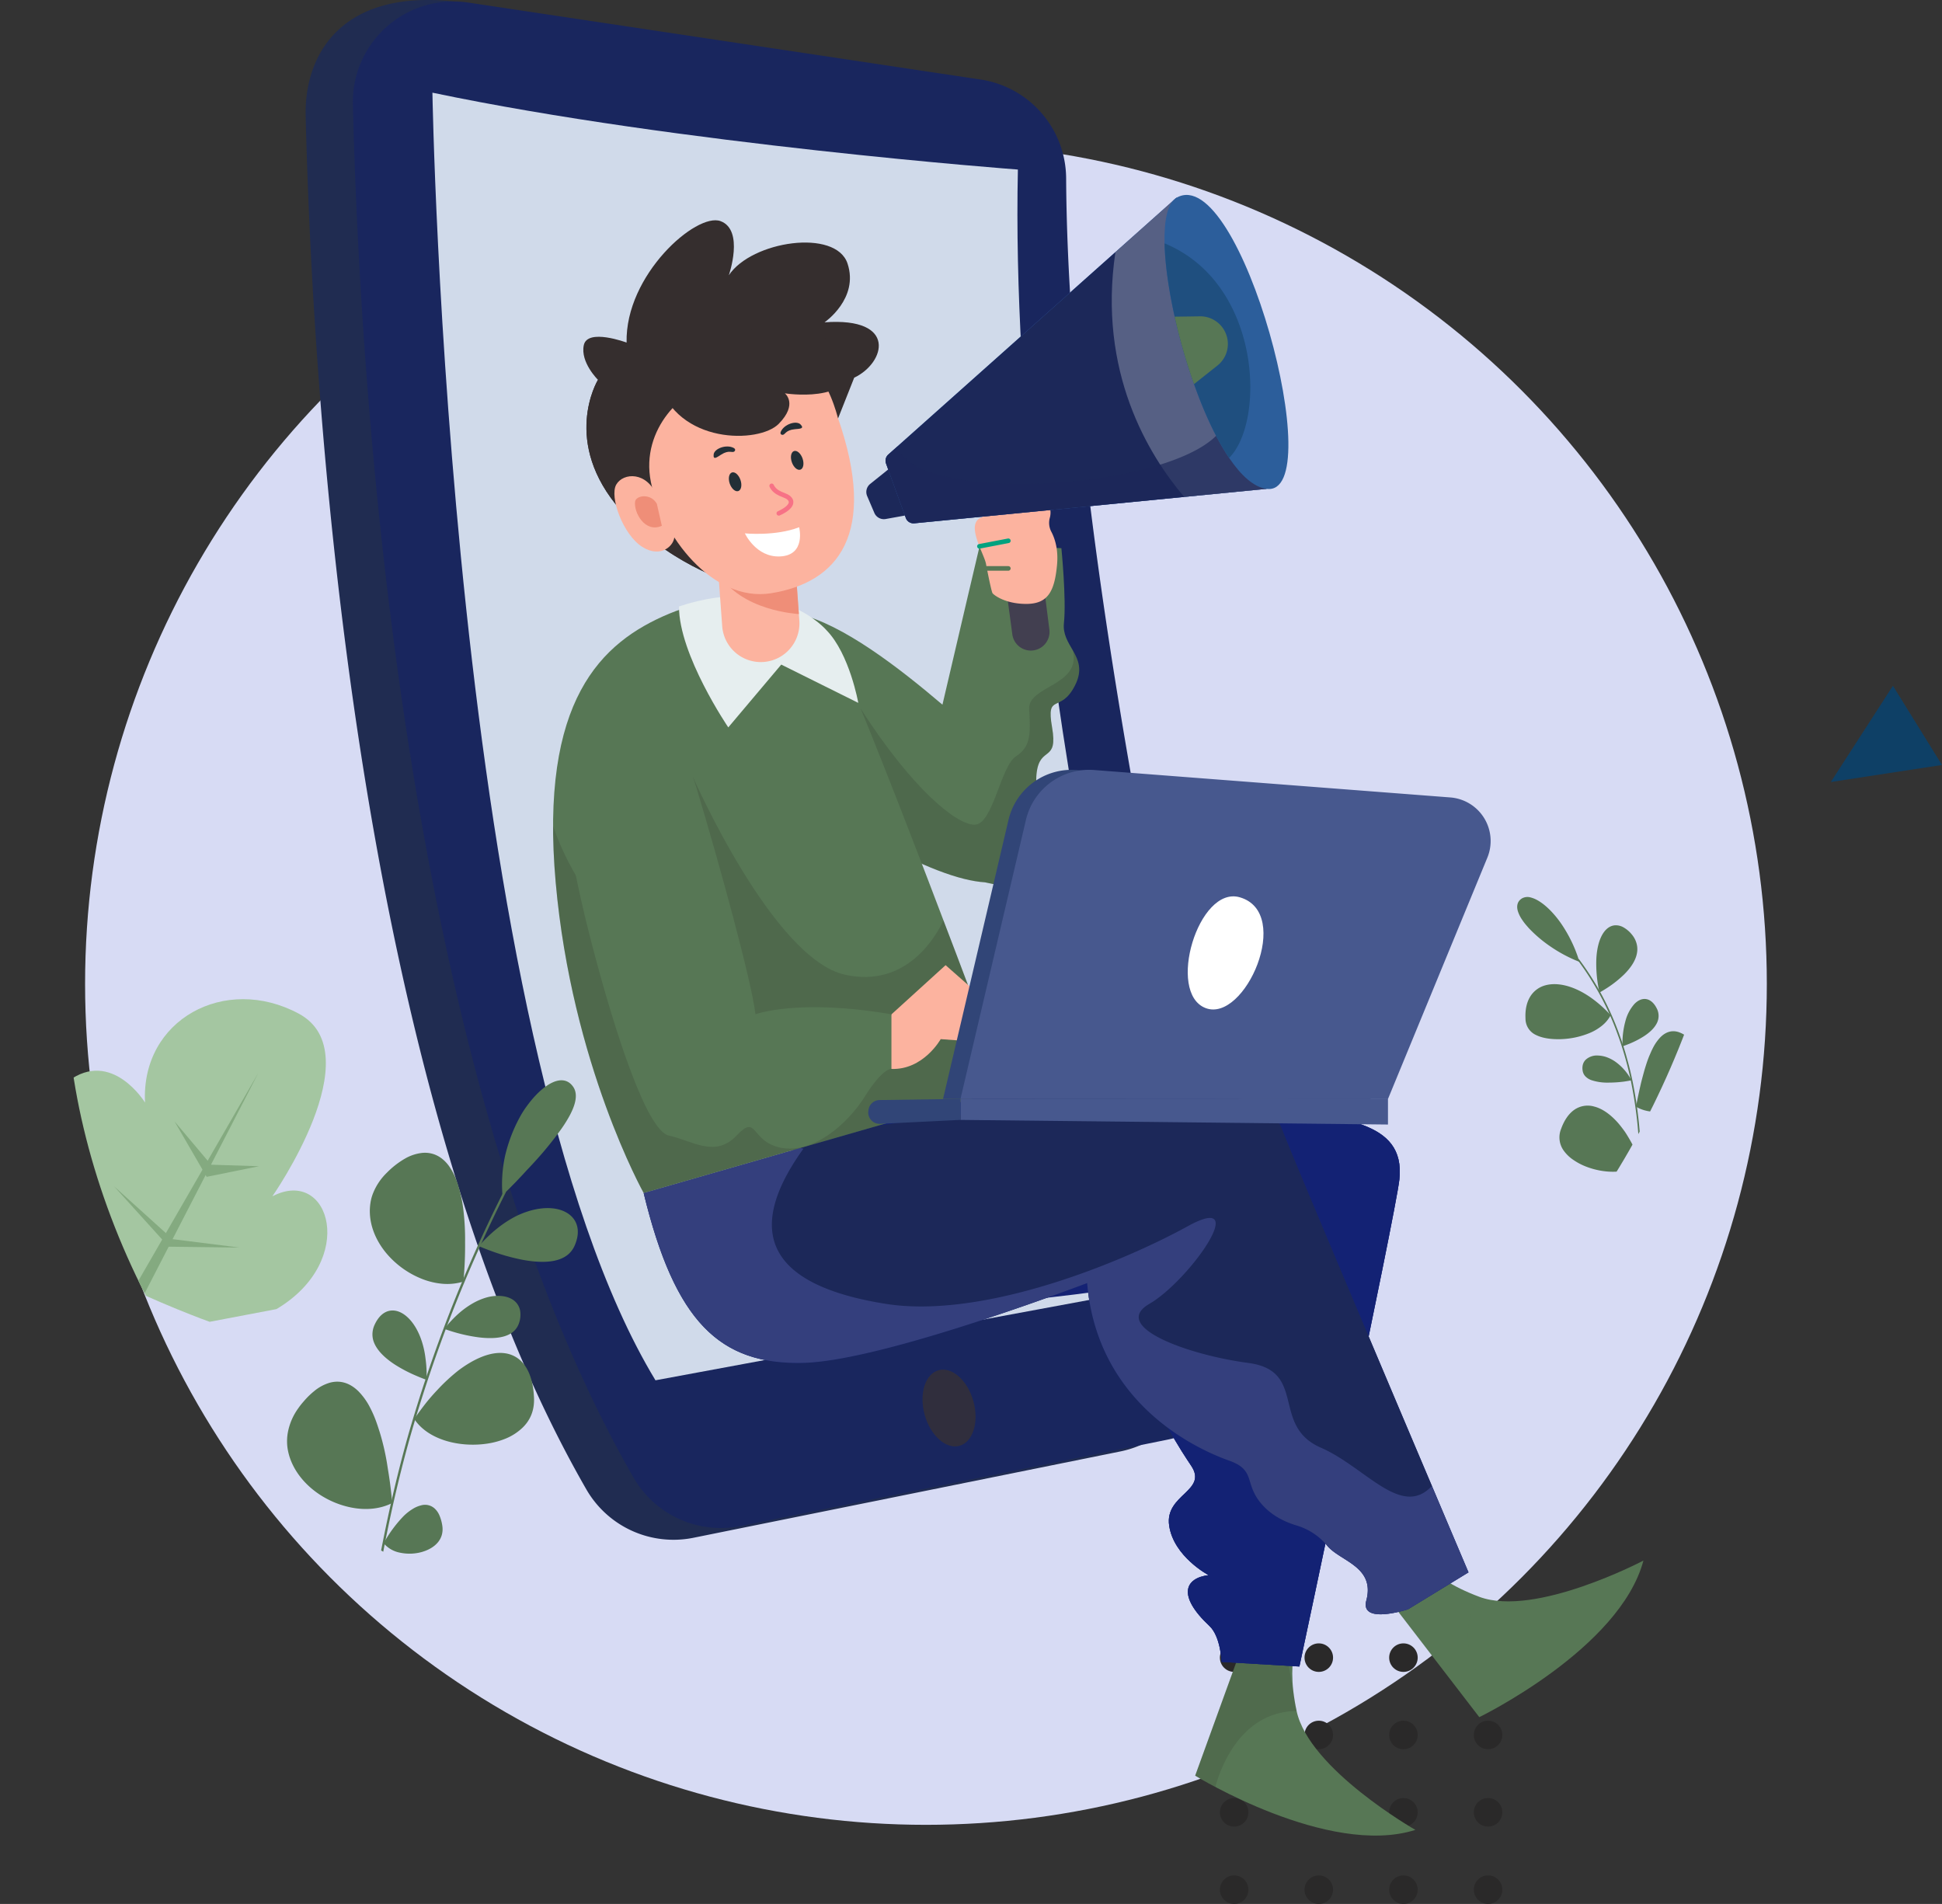 <svg xmlns="http://www.w3.org/2000/svg" xmlns:xlink="http://www.w3.org/1999/xlink" viewBox="0 0 1267.67 1242.78"><rect x="0" y="0" width="1267.67" height="1242.78" fill="#333333" stroke="none"/><defs><style>.cls-1,.cls-31,.cls-33,.cls-34{fill:none;}.cls-2{isolation:isolate;}.cls-3{fill:#d7dbf4;}.cls-4{fill:#2a2929;}.cls-5{fill:#0e4066;}.cls-6{fill:#202c51;}.cls-7{fill:#19265e;}.cls-8{fill:#d0daea;}.cls-9{fill:#302e3d;}.cls-10{clip-path:url(#clip-path);}.cls-11,.cls-15{fill:#577755;}.cls-12{fill:#386cb9;}.cls-13{fill:#a4c6a1;}.cls-14{fill:#84aa80;}.cls-15,.cls-16{opacity:0.13;}.cls-15,.cls-16,.cls-17,.cls-19,.cls-21,.cls-39{mix-blend-mode:multiply;}.cls-16,.cls-17,.cls-22{fill:#211b1c;}.cls-17,.cls-21{opacity:0.15;}.cls-18,.cls-19{fill:#142274;}.cls-19{opacity:0.44;}.cls-20,.cls-36{fill:#1c2859;}.cls-23{fill:#fcb39f;}.cls-24{fill:#47588e;}.cls-25{fill:#314577;}.cls-26{fill:#fff;}.cls-27{fill:#e6eeef;}.cls-28{fill:#352e2e;}.cls-29{fill:#ef8e78;}.cls-30{fill:#232f36;}.cls-31{stroke:#f77286;}.cls-31,.cls-33,.cls-34{stroke-linecap:round;stroke-miterlimit:10;stroke-width:3px;}.cls-32{fill:#423f50;}.cls-33{stroke:#00a27f;}.cls-34{stroke:#577755;}.cls-35{fill:#edf0f4;opacity:0.28;}.cls-36{opacity:0.69;}.cls-37{fill:#2c5e9b;}.cls-38{fill:#1f4f7f;}.cls-39{fill:#6e7bd6;opacity:0.29;}</style><clipPath id="clip-path" transform="translate(43.59)"><path class="cls-1" d="M5.61,594.18c71-315.26,270.94-295.79,459.5-423.06S961.6-7,1058.27,236.82,1073.52,847.45,783,955.87,300.77,1103.6,148,971.58C38.39,876.87-18.89,702.88,5.61,594.18Z"/></clipPath></defs><g class="cls-2"><g id="Layer_2" data-name="Layer 2"><g id="Layer_1-2" data-name="Layer 1"><circle class="cls-3" cx="604.43" cy="642.26" r="548.89"/><circle class="cls-4" cx="805.61" cy="1082.01" r="9.31"/><circle class="cls-4" cx="860.86" cy="1082.01" r="9.31"/><circle class="cls-4" cx="916.11" cy="1082.01" r="9.31"/><circle class="cls-4" cx="971.36" cy="1082.01" r="9.31"/><circle class="cls-4" cx="805.61" cy="1132.49" r="9.31"/><circle class="cls-4" cx="860.86" cy="1132.49" r="9.31"/><circle class="cls-4" cx="916.11" cy="1132.49" r="9.31"/><circle class="cls-4" cx="971.36" cy="1132.49" r="9.31"/><circle class="cls-4" cx="805.61" cy="1182.98" r="9.31"/><circle class="cls-4" cx="860.86" cy="1182.98" r="9.31"/><circle class="cls-4" cx="916.11" cy="1182.98" r="9.31"/><circle class="cls-4" cx="971.36" cy="1182.98" r="9.31"/><circle class="cls-4" cx="805.61" cy="1233.47" r="9.31"/><circle class="cls-4" cx="860.86" cy="1233.47" r="9.31"/><circle class="cls-4" cx="916.11" cy="1233.47" r="9.31"/><circle class="cls-4" cx="971.36" cy="1233.47" r="9.31"/><polygon class="cls-5" points="1235.64 447.64 1267.67 499.33 1195.09 510.45 1235.64 447.64"/><path class="cls-6" d="M155.94,75.91c4.43,180.47,31,631.68,183.22,896.28a65.64,65.64,0,0,0,69.92,31.58l278.7-56.36a65.62,65.62,0,0,0,50.76-79.85c-35.55-145.8-115.71-500.91-117-743.33a65.65,65.65,0,0,0-55.87-64.62L252.52.94C179.72-6.84,154.94,35.13,155.94,75.91Z" transform="translate(43.59)"/><path class="cls-7" d="M186.76,68.21c4.42,180.47,31,631.68,183.22,896.28a65.65,65.65,0,0,0,69.91,31.59L718.6,939.71a65.61,65.61,0,0,0,50.75-79.85c-35.55-145.8-115.7-500.91-117-743.33a65.63,65.63,0,0,0-55.87-64.62L262.12,1.68A65.63,65.63,0,0,0,186.76,68.21Z" transform="translate(43.59)"/><path class="cls-8" d="M238.68,60.49s10.2,617.2,145.6,840.49l338.57-62.72s-108.76-416.48-102-727.59C620.82,110.67,399.42,94.19,238.68,60.49Z" transform="translate(43.59)"/><ellipse class="cls-9" cx="575.92" cy="919.06" rx="16.51" ry="25.59" transform="translate(-180.57 186.79) rotate(-15.46)"/><g class="cls-10"><path class="cls-11" d="M1021.57,842.61c1.91-16.4,4-35.86,4.81-55.82.21-4.24.3-8.55.39-12.73l0-1.29,0-7c0-1.51,0-3,0-4.52,0-.83,0-1.67,0-2.5-.26-10.28-.85-19.44-1.8-28-1.05-9.33-2.57-18.66-4.51-27.73-.95-4.38-2.08-8.84-3.46-13.62s-2.8-9.17-4.34-13.38a186.16,186.16,0,0,0-26.48-49.45l.81-.61a187.41,187.41,0,0,1,26.63,49.71c1.54,4.23,3,8.63,4.35,13.44s2.53,9.29,3.48,13.7c2,9.1,3.47,18.47,4.53,27.83.95,8.58,1.54,17.77,1.8,28.09,0,.84,0,1.67,0,2.49,0,1.49.07,3,.06,4.55l0,8.32c-.08,4.19-.17,8.51-.38,12.76-.84,20-2.91,39.47-4.82,55.89Z" transform="translate(43.59)"/><path class="cls-11" d="M1007.8,662.67a79.82,79.82,0,0,0-12.39-11.1,62.73,62.73,0,0,0-5.95-3.78,51.36,51.36,0,0,0-5.66-2.7c-7.32-2.92-13.54-3.25-18.37-2A16.62,16.62,0,0,0,955,651c-2.15,3.76-3.07,8.44-2.8,13.86a11.73,11.73,0,0,0,7,10.79c4.15,2.06,9.93,2.85,16.16,2.65a53.77,53.77,0,0,0,18.85-4.07,33,33,0,0,0,8-4.79A21.87,21.87,0,0,0,1007.8,662.67Z" transform="translate(43.59)"/><path class="cls-11" d="M1027.22,759.18c-.53-1.44-1-2.84-1.6-4.2s-1.13-2.66-1.71-3.92-1.16-2.49-1.74-3.67-1.24-2.31-1.86-3.4-1.25-2.14-1.87-3.14-1.25-2-1.92-2.89q-2-2.76-3.93-5c-5.32-6-10.63-9.43-15.55-10.67a15.31,15.31,0,0,0-12.92,2.08c-3.6,2.5-6.58,6.7-8.63,12.39a14.75,14.75,0,0,0,1.91,14.64,24.33,24.33,0,0,0,5.86,5.59,39.89,39.89,0,0,0,8,4.31C1003,766,1018.24,766.75,1027.22,759.18Z" transform="translate(43.59)"/><path class="cls-11" d="M1024.37,722.38c1-5.64,2.17-10.83,3.27-15.55.57-2.36,1.2-4.61,1.78-6.75s1.21-4.16,1.84-6.07,1.28-3.68,2-5.34,1.38-3.2,2.12-4.61a29.57,29.57,0,0,1,4.78-6.89c3.43-3.52,7.4-4.83,11.7-3.57a17.57,17.57,0,0,1,6.59,3.85,36.16,36.16,0,0,1,6.58,7.9,27.43,27.43,0,0,1,2.56,5,23.2,23.2,0,0,1,.85,14.34,26.63,26.63,0,0,1-7,11.54,30.52,30.52,0,0,1-3.55,3C1047.85,726.42,1033.68,728,1024.37,722.38Z" transform="translate(43.59)"/><path class="cls-11" d="M1015.52,683a55.26,55.26,0,0,1,1.94-16.62,27,27,0,0,1,5.68-10.87c2.31-2.49,5-3.73,7.63-3.39s5.2,2.29,7.09,6.07a10.51,10.51,0,0,1-.34,10.43c-1.75,3.08-4.83,5.71-8.09,7.83a59.38,59.38,0,0,1-9.41,4.85C1017.36,682.37,1015.52,683,1015.52,683Z" transform="translate(43.59)"/><path class="cls-11" d="M1021.37,705.17a34.37,34.37,0,0,0-10.68-12.27A25.07,25.07,0,0,0,1005,690a19,19,0,0,0-5.33-1,10.88,10.88,0,0,0-7.95,2.53,7,7,0,0,0-2,3.13,9.16,9.16,0,0,0-.21,4.22,6.74,6.74,0,0,0,1.92,3.84,10.22,10.22,0,0,0,3.82,2.35,32.5,32.5,0,0,0,10.81,1.6,79.85,79.85,0,0,0,10.55-.68C1019.48,705.56,1021.37,705.17,1021.37,705.17Z" transform="translate(43.59)"/><path class="cls-12" d="M1027.22,776.62c.49-1.34,1-2.62,1.5-3.84s1-2.36,1.51-3.44a49.78,49.78,0,0,1,3.14-5.69c2.09-3.27,4.29-5.49,6.43-6.62,4.28-2.28,8.36-.18,11,6.34a10,10,0,0,1-.35,8.65,13.62,13.62,0,0,1-6.42,5.66C1038.53,780.23,1031.4,780.14,1027.22,776.62Z" transform="translate(43.59)"/><path class="cls-12" d="M1026.4,796.36a34.59,34.59,0,0,0-2.12-6.29,26.93,26.93,0,0,0-2.94-4.9,20.54,20.54,0,0,0-3.35-3.51,14.62,14.62,0,0,0-3.54-2.12,7.75,7.75,0,0,0-6.26-.18,5.36,5.36,0,0,0-2.14,1.91,7.63,7.63,0,0,0-1.17,3.24c-.73,5.2,4.6,8.13,10.17,9.81A58,58,0,0,0,1026.4,796.36Z" transform="translate(43.59)"/><path class="cls-11" d="M1000.5,647.87a84.81,84.81,0,0,1-2.07-21.64c.28-6.3,1.53-11.68,3.6-15.59s5-6.34,8.45-6.64a10,10,0,0,1,5.49,1.22,19,19,0,0,1,5.69,4.83,15.27,15.27,0,0,1,3.32,7,14.17,14.17,0,0,1,.19,3.49,16.85,16.85,0,0,1-.64,3.43c-1.31,4.49-4.5,8.67-8.07,12.2a72.75,72.75,0,0,1-10.68,8.5C1002.68,646.68,1000.5,647.87,1000.5,647.87Z" transform="translate(43.59)"/><path class="cls-11" d="M987.46,627.87a93,93,0,0,1-18.89-10,85.61,85.61,0,0,1-13.85-11.66c-.93-1-1.76-2-2.56-2.92a34.69,34.69,0,0,1-2.12-2.88,21.36,21.36,0,0,1-2.76-5.45c-1.07-3.45-.5-6.59,2.6-8.52a7.36,7.36,0,0,1,5.63-.65,18.21,18.21,0,0,1,3.36,1.23,27.19,27.19,0,0,1,3.55,2.12c4.81,3.34,9.72,8.74,13.6,14.52a91.23,91.23,0,0,1,8.71,16.49c.91,2.32,1.62,4.23,2,5.6Z" transform="translate(43.59)"/><path class="cls-13" d="M136.87,854.51c53.36-31.68,34.9-93.26-2.67-73.62,0,0,65.3-93.34,17.28-119.21s-103.15,3.78-100.4,58c0,0-21.71-35.33-50.23-13.89s-10.91,47.39-10.91,47.39-34-22-33.53,19.36S93.25,862.8,93.25,862.8Z" transform="translate(43.59)"/><polygon class="cls-14" points="86.86 842.04 168.55 700.48 90.71 851.38 86.86 842.04"/><polygon class="cls-14" points="113.95 732.01 137.76 760.26 169.1 761.24 134.91 768.17 113.95 732.01"/><polygon class="cls-14" points="74.39 774.3 112.65 808.84 156.37 814.34 110.11 813.77 74.39 774.3"/><path class="cls-11" d="M192.52,1108.47l-1.5-.16c3.42-31.07,7.41-59.08,12.21-85.65,5.32-29.44,11.78-57.81,19.2-84.31a913.52,913.52,0,0,1,62.89-160.87l1.34.68a912.25,912.25,0,0,0-62.77,160.6c-7.41,26.46-13.86,54.77-19.17,84.16C199.92,1049.46,195.94,1077.44,192.52,1108.47Z" transform="translate(43.59)"/><path class="cls-11" d="M258.89,836.56A245.51,245.51,0,0,0,260,810.73a159.92,159.92,0,0,0-1.15-21.22,90,90,0,0,0-3.63-16.63,41.72,41.72,0,0,0-5.74-11.78c-4.56-6.23-10.52-9.17-17.47-8.55a28.75,28.75,0,0,0-11.1,3.64,55.37,55.37,0,0,0-12,9.32,38.48,38.48,0,0,0-8.83,13,31.8,31.8,0,0,0-1.17,3.4,33,33,0,0,0-.71,3.48,34.79,34.79,0,0,0-.33,7c.48,9.26,4.54,18.22,10.74,25.66a58.62,58.62,0,0,0,23.55,16.86,47.12,47.12,0,0,0,13.52,3.1A36.53,36.53,0,0,0,258.89,836.56Z" transform="translate(43.59)"/><path class="cls-11" d="M212.42,981.1q-.6-7-1.47-13.42-.44-3.21-.93-6.27c-.33-2-.64-4-.94-5.95a158.17,158.17,0,0,0-4.84-20.77c-1-3.07-1.89-5.9-2.93-8.53a72,72,0,0,0-3.29-7.28,42.72,42.72,0,0,0-7.67-10.76c-5.55-5.45-11.91-7.39-18.64-5.57a28.58,28.58,0,0,0-10.3,5.57,49.35,49.35,0,0,0-5.25,4.93c-.88.94-1.75,2-2.63,3l-1.31,1.64c-.42.57-.84,1.15-1.25,1.75a39.12,39.12,0,0,0-6.44,14.48,32,32,0,0,0,.1,14.11c2.1,9.09,7.68,17.25,15.08,23.52a57.4,57.4,0,0,0,5.87,4.34,61.34,61.34,0,0,0,6.44,3.58,57.92,57.92,0,0,0,13.76,4.57C195.14,985.87,204.48,985.09,212.42,981.1Z" transform="translate(43.59)"/><path class="cls-11" d="M226.8,926.23q3.75-5.41,7.42-10.11c2.46-3.13,5-6,7.48-8.62a120.19,120.19,0,0,1,14.23-13.17c9.35-6.94,17.72-10.49,24.78-11.12,14.12-1.22,23.11,9.14,24.2,27.89.76,9.46-2.51,16.53-8.29,21.63a35.52,35.52,0,0,1-10,6.25,51.79,51.79,0,0,1-12.43,3.37C256.54,944.92,235.92,940,226.8,926.23Z" transform="translate(43.59)"/><path class="cls-11" d="M246.57,867.46c.72-1,1.45-1.93,2.18-2.84s1.53-1.76,2.31-2.6q2.33-2.49,4.68-4.57a55.46,55.46,0,0,1,9.39-6.77,40.49,40.49,0,0,1,9-3.8,27.83,27.83,0,0,1,8.17-1c5,.13,9.06,1.85,11.43,4.81A10.87,10.87,0,0,1,296,856a16.26,16.26,0,0,1-.59,7c-1.5,5.18-5.28,8-10.14,9.36s-10.81,1.27-16.52.56a104.16,104.16,0,0,1-15.36-3.24C249.25,868.48,246.57,867.46,246.57,867.46Z" transform="translate(43.59)"/><path class="cls-11" d="M234.84,900.67A76.81,76.81,0,0,0,234.2,887a58.3,58.3,0,0,0-2.44-11.42c-2.22-6.87-5.52-12.21-9.22-15.66-7.39-6.93-16.41-6.22-21.48,4.57a14.86,14.86,0,0,0-1.48,7.76,14.14,14.14,0,0,0,.8,3.62,18.58,18.58,0,0,0,1.69,3.44c2.74,4.45,7.3,8.3,12.16,11.45a94.17,94.17,0,0,0,14,7.31C232.12,899.77,234.84,900.67,234.84,900.67Z" transform="translate(43.59)"/><path class="cls-11" d="M206.84,1007.35a82.82,82.82,0,0,1,12.83-17.53,32.56,32.56,0,0,1,6.08-4.83,18.93,18.93,0,0,1,5.57-2.39,9.35,9.35,0,0,1,8.84,2.09,12.93,12.93,0,0,1,3,4.25,27,27,0,0,1,1.86,6.27c1.8,9.69-5.12,15.71-13.83,18a29.92,29.92,0,0,1-13.47.33A18.64,18.64,0,0,1,206.84,1007.35Z" transform="translate(43.59)"/><path class="cls-12" d="M201.42,1037.28a65.13,65.13,0,0,0-2-10,44.69,44.69,0,0,0-3.25-8.14,27.57,27.57,0,0,0-8.82-10.37c-6.35-4.15-12.92-2.5-15.27,6s4.95,14.15,12.9,17.65A78,78,0,0,0,201.42,1037.28Z" transform="translate(43.59)"/><path class="cls-11" d="M269,813.38c8.33-9.51,17-16,25.22-20,8.38-3.89,16.18-5.27,22.6-4.67s11.45,3.17,14.27,7.18,3.43,9.45.94,15.9c-2.31,6.5-7.35,9.78-13.68,11.12s-13.92.73-21.23-.66a135,135,0,0,1-19.55-5.47C272.34,814.9,269,813.38,269,813.38Z" transform="translate(43.59)"/><path class="cls-11" d="M284.41,780.2a87.31,87.31,0,0,1,.28-17.12,82.8,82.8,0,0,1,1.35-8.29c.61-2.69,1.34-5.33,2.15-7.9a101.27,101.27,0,0,1,5.88-14.51c1.13-2.24,2.29-4.4,3.54-6.41s2.6-3.88,3.94-5.64c5.37-7,11.15-12,16.33-14.1s9.76-1.22,12.79,3.34,1.58,11.12-2.3,18.43A88.72,88.72,0,0,1,321,739.38c-2.81,3.92-6,7.89-9.22,11.73s-6.63,7.56-9.85,11c-1.64,1.69-3.12,3.37-4.59,4.93s-2.84,3-4.13,4.37C288,776.76,284.41,780.2,284.41,780.2Z" transform="translate(43.59)"/></g><path class="cls-11" d="M864.39,1045.84l57.65,75s91.78-44.51,107.14-102.18c0,0-70.63,37.21-107.12,23.66S878.81,1010,878.81,1010Z" transform="translate(43.59)"/><path class="cls-15" d="M864.39,1045.85l9.49-23.56,38.28,15.92q4.55,2.11,9.89,4.12c-17.76,28.42.61,57.38,13.24,71.42-8.09,4.6-13.25,7.1-13.25,7.1" transform="translate(43.59)"/><path class="cls-11" d="M768.82,1070.12l-32.25,88.93s86.87,53.45,143.75,35.4c0,0-69.34-39.55-77.53-77.6s4-53.83,4-53.83Z" transform="translate(43.59)"/><path class="cls-16" d="M768.82,1070.11l25-4.66,7.15,40.84c.44,3.31,1,6.82,1.84,10.55-33.51.31-48.06,31.36-53.1,49.56-8.22-4.35-13.11-7.35-13.11-7.35" transform="translate(43.59)"/><path class="cls-11" d="M658.16,447.34c-9.44,18.73-19,4.33-15,27.37s-7.68,12.09-10,29.29,8.09,48.5-4.48,68.34c-4.35,6.87-16,6.73-29.34,3.59-16.12-1-41-9.92-76.74-30.28-17.52-10-28.6-26.6-35.5-45.12-16.57-44.43-9.15-99.71-9.15-99.71,28.69,6.83,64.77,34.58,93.66,59.16,11.16-48,24.76-105.62,24.76-105.62l52.88,3.48s3.32,33.21,1.66,48.87c-.78,7.28,2.79,12.53,5.87,17.93h0C660.3,430.88,663.22,437.32,658.16,447.34Z" transform="translate(43.59)"/><path class="cls-17" d="M658.16,447.34c-9.44,18.73-19,4.33-15,27.37s-7.68,12.09-10,29.29,8.09,48.5-4.48,68.34c-4.35,6.87-16,6.73-29.34,3.59-16.12-1-41-9.92-76.74-30.28-17.52-10-28.6-26.6-35.5-45.12l31.26-37.78c33.27,51.87,62.52,75.93,74.41,75.56S609.6,500,619.65,493.63s9.36-15.71,8.55-30.88,34.06-15,28.54-38.1C660.3,430.88,663.22,437.32,658.16,447.34Z" transform="translate(43.59)"/><path class="cls-18" d="M471.09,721.74c5,86.55,28.81,119.28,82.63,127.74s200.83-19.69,200.83-19.69,91.14-14,109-65.92S629,706,629,706Z" transform="translate(43.59)"/><path class="cls-18" d="M787.56,720.85c42.4,10.48,86.5,9.38,82.33,48.95-2.38,22.59-65.27,318-65.27,318l-50.79-3s-.59-16.58-7.91-23.42c-21.38-20-15.89-31.35-.6-33.22,0,0-22.8-12-25.73-32.39s25.45-22.49,14.39-39-73.85-109-17.24-182.89S787.56,720.85,787.56,720.85Z" transform="translate(43.59)"/><path class="cls-18" d="M787.56,720.85c42.4,10.48,86.5,9.38,82.33,48.95-2.38,22.59-65.27,318-65.27,318l-50.79-3s-.59-16.58-7.91-23.42c-21.38-20-15.89-31.35-.6-33.22,0,0-22.8-12-25.73-32.39s25.45-22.49,14.39-39-73.85-109-17.24-182.89S787.56,720.85,787.56,720.85Z" transform="translate(43.59)"/><path class="cls-19" d="M787.56,720.85c42.4,10.48,86.5,9.38,82.33,48.95-2.38,22.59-65.27,318-65.27,318l-50.79-3s-.59-16.58-7.91-23.42c-21.38-20-15.89-31.35-.6-33.22,0,0-22.8-12-25.73-32.39s25.45-22.49,14.39-39-73.85-109-17.24-182.89S787.56,720.85,787.56,720.85Z" transform="translate(43.59)"/><path class="cls-18" d="M376.58,778.75C397,863,426.32,890.92,480.78,889.59s194-55.4,194-55.4,87.14-30.14,95.42-84.41-241.19-14.86-241.19-14.86Z" transform="translate(43.59)"/><path class="cls-18" d="M697.42,721.09c42.54-3.68,87.74-5.64,95.72,15.63S915,1026.36,915,1026.36l-39.42,24.09s-31.57,10.35-27.27-5.75c5.89-22.1-17-25.58-25.35-35.55a41.33,41.33,0,0,0-19.77-13.28c-7-2.08-15-5.7-21.27-12-14.52-14.62-4.47-23.83-23.21-30.48s-94.5-38.55-93.17-131.6S697.42,721.09,697.42,721.09Z" transform="translate(43.59)"/><path class="cls-20" d="M915,1026.35l-39.42,24.1s-31.56,10.35-27.28-5.75c5.9-22.1-16.95-25.58-25.34-35.54a41.24,41.24,0,0,0-19.77-13.29c-7.06-2.08-15-5.7-21.27-12-14.52-14.62-4.47-23.83-23.21-30.48-17.64-6.25-85.83-34.89-92.64-115.88-31.42,11.8-139,51-185.28,52.08C426.32,890.92,397,863,376.58,778.75l102.35-29.42,50.13-14.41s97-15.32,168-13.7a3.77,3.77,0,0,1,.38-.12c42.54-3.69,87.74-5.66,95.71,15.62,5.64,15,64.1,153.32,98,233.25C905.16,1003.21,915,1026.35,915,1026.35Z" transform="translate(43.59)"/><path class="cls-11" d="M499.67,421.72c12.72,16.55,114,288.88,114,288.88L376.58,778.75S329.7,695,319.14,576,348.71,419.2,393.19,400.6,479.77,395.8,499.67,421.72Z" transform="translate(43.59)"/><g class="cls-21"><path class="cls-22" d="M613.63,710.61l-237,68.14S329.7,695,319.14,576c-1.17-13.27-1.72-25.53-1.7-36.87,22.76,67,83.75,104.31,83.75,104.31l7.49-136.41s52.12,118.84,99.38,129.22c40.26,8.84,59.42-25.22,64.21-35.51C594.75,659.81,613.63,710.61,613.63,710.61Z" transform="translate(43.59)"/></g><path class="cls-23" d="M538.33,662.11,573.66,630l32.9,29L593.79,680l-23.33-1.71s-11.24,20.19-32.13,19.45S538.33,662.11,538.33,662.11Z" transform="translate(43.59)"/><path class="cls-11" d="M336,480c34.54-22.81,60.17-15,75.14,34.55s36.09,126.74,38.4,147.53c0,0,27.7-10.44,88.77,0v35.65s-5.45-1-17.24,17.82-34.24,37.63-54.7,33.67-15.19-22.78-29.21-7.93-29.4,3-44,0S357.64,673,343.36,618.54,314.86,494,336,480Z" transform="translate(43.59)"/><polygon class="cls-24" points="906.02 717.49 906.02 734.03 626.97 731.01 626.97 717.32 906.02 717.49"/><path class="cls-25" d="M583.38,731l-52.45,2.58a7.4,7.4,0,0,1-7.7-8.37l.1-.75a7.4,7.4,0,0,1,7.23-6.41l52.82-.74Z" transform="translate(43.59)"/><path class="cls-25" d="M572,717.32l279,.16,64.92-157.65a28.53,28.53,0,0,0-24.2-39.31l-232.5-17.9a42.38,42.38,0,0,0-44.5,32.56Z" transform="translate(43.59)"/><path class="cls-24" d="M583.38,717.32l279,.16,64.92-157.65a28.53,28.53,0,0,0-24.2-39.31l-232.5-17.9a42.38,42.38,0,0,0-44.5,32.56Z" transform="translate(43.59)"/><path class="cls-26" d="M765.73,585.71C800.62,595.86,769,667.9,743.36,658S738.65,577.83,765.73,585.71Z" transform="translate(43.59)"/><path class="cls-27" d="M399.63,395.86c-.06,31.59,32.18,78.94,32.18,78.94l34.58-41,50.28,25s-5.65-31.94-20.74-47.41C495.93,411.34,464.39,374.27,399.63,395.86Z" transform="translate(43.59)"/><path class="cls-28" d="M514,246.54,458.27,387.16s-4.24-.66-11.21-2.53c-18.56-5-56.54-18.65-85.32-51.37-39.22-44.59-15.44-84.65-15-85.34h0s-11.65-11.44-9.24-22.64,27.93-1.67,27.93-1.67c-1-44.2,45.61-85.1,61.32-79.27s5.41,35.34,5.41,35.34C447,157.26,502,149.07,509.64,172s-15,38.39-15,38.39C542.49,206.91,534.32,236.91,514,246.54Z" transform="translate(43.59)"/><path class="cls-28" d="M447.08,384.62h0c-18.56-5-56.54-18.65-85.32-51.37-39.22-44.59-15.44-84.65-15-85.34h0c11.87,28.75,26.87-10.07,59.37-17.84S474.92,371.33,447.08,384.62Z" transform="translate(43.59)"/><path class="cls-23" d="M422.29,332.9l5.55,75.85a25.27,25.27,0,0,0,27,23.35h0a25.27,25.27,0,0,0,23.35-27l-3.17-43.23Z" transform="translate(43.59)"/><path class="cls-29" d="M425.26,373.51c14,25.46,52.65,27.31,52.65,27.31l-2.66-36.26-52.64-27.33Z" transform="translate(43.59)"/><path class="cls-23" d="M503.25,272.4C530,349,503,380.33,459.68,387.24c-38.22,6.11-71.5-37.87-78.43-72.76s22.16-61.51,40.64-63.41,52.67-13.71,63.78-9.25S503.25,272.4,503.25,272.4Z" transform="translate(43.59)"/><path class="cls-30" d="M466.08,281.8c2.18-5,10.22-7.51,12.91-4.73s-.45,2.79-3.77,3.1c-6.2.58-6.22,3.72-8.05,3.69C466.31,283.84,465.5,283.13,466.08,281.8Z" transform="translate(43.59)"/><path class="cls-30" d="M435.35,292.4c-4.78-2.56-12.68.38-13.09,4.24s2.08,1.91,4.89.11c5.23-3.36,7.18-.9,8.61-2.06C436.42,294.15,436.63,293.09,435.35,292.4Z" transform="translate(43.59)"/><path class="cls-23" d="M385.24,323.8c-6.41-16.2-22-15.43-26.57-7.48s4.44,32.74,17,40.66,21.34-1.48,20.92-7.21S385.24,323.8,385.24,323.8Z" transform="translate(43.59)"/><path class="cls-29" d="M385.19,328.89c-3.91-7.1-13.6-5.59-14.21-1.5-1,6.92,6.41,20.8,17.45,15.82Z" transform="translate(43.59)"/><path class="cls-30" d="M473.29,301.7c1.16,3.35,3.66,5.53,5.6,4.86s2.56-3.92,1.4-7.27-3.65-5.53-5.59-4.86S472.14,298.35,473.29,301.7Z" transform="translate(43.59)"/><path class="cls-30" d="M432.76,315.68c1.16,3.35,3.66,5.52,5.59,4.86s2.57-3.92,1.41-7.27-3.66-5.53-5.59-4.86S431.61,312.33,432.76,315.68Z" transform="translate(43.59)"/><path class="cls-31" d="M460.13,317.13c2.45,5.31,8.84,5.79,11.05,7.7,5.95,5.14-6.39,10.25-6.39,10.25" transform="translate(43.59)"/><path class="cls-26" d="M478.06,344.15c-15.5,6-35.42,4-35.42,4s7.27,15.79,23,15.06C482.74,362.41,478.06,344.15,478.06,344.15Z" transform="translate(43.59)"/><path class="cls-28" d="M386.22,249.16c12.28,41.08,65.77,40.47,78.53,27.48s4-19.9,4-19.9,43.33,7,44.74-19.17S403,199.6,386.22,249.16Z" transform="translate(43.59)"/><path class="cls-32" d="M631.4,332.23l10,78.69a12.19,12.19,0,0,1-9.54,13.46h0a12.2,12.2,0,0,1-14.64-10.3l-10.55-78.57A12.2,12.2,0,0,1,616.25,322l.53-.11A12.19,12.19,0,0,1,631.4,332.23Z" transform="translate(43.59)"/><path class="cls-23" d="M596.92,337.81c24.29-9.88,37.25-18,42.74-10.7a12.51,12.51,0,0,1,2,11,12.38,12.38,0,0,0,1,8.94c2.21,4.16,4.7,11.32,3.75,21.65-1.62,17.55-6.09,25.5-20.11,25.5s-21.34-6-22-7-3-12.28-4.26-19.12S586.44,342.08,596.92,337.81Z" transform="translate(43.59)"/><line class="cls-33" x1="639.34" y1="356.61" x2="658.21" y2="352.99"/><line class="cls-34" x1="644.18" y1="371.03" x2="658.21" y2="371.03"/><path class="cls-20" d="M539.39,303.87l-14.94,12a6.75,6.75,0,0,0-2,7.91l4.7,11a6.76,6.76,0,0,0,7.41,4l22.59-4.07Z" transform="translate(43.59)"/><path class="cls-12" d="M536.26,296.71,724.42,129l58.71,190.11L553.26,341.59a5.39,5.39,0,0,1-5.58-3.52l-12.9-35.51A5.38,5.38,0,0,1,536.26,296.71Z" transform="translate(43.59)"/><path class="cls-20" d="M783.13,319.1,553.26,341.58a5.36,5.36,0,0,1-5.58-3.51l-12.9-35.51a5.39,5.39,0,0,1,1.48-5.85l5.91-5.27L724.42,129l45.3,146.64Z" transform="translate(43.59)"/><path class="cls-35" d="M783.13,319.1l-53.72,5.26c-23.08-27.13-56.55-81.47-44.9-159.78L724.42,129l45.3,146.64Z" transform="translate(43.59)"/><path class="cls-36" d="M783.13,319.1,553.26,341.58a5.36,5.36,0,0,1-5.58-3.51l-12.9-35.51a5.39,5.39,0,0,1,1.48-5.85l5.91-5.27c12.2,37.45,171.71,29.07,208.07-6.95,6.18-6.13,12.78-8.73,19.48-8.84Z" transform="translate(43.59)"/><path class="cls-37" d="M783.13,319.1c-8.26-1.11-16.57-8.68-24.39-20.2-22.74-33.54-41.28-100.63-42.16-140-.33-15.36,2-26.52,7.84-29.84C766.18,105.17,824.81,324.73,783.13,319.1Z" transform="translate(43.59)"/><path class="cls-38" d="M758.74,298.9c-8.49-12.53-16.4-29.74-23-48.44a384.76,384.76,0,0,1-12.55-43.79c-3.91-17.55-6.28-34.31-6.58-47.82C779.89,185,782.55,275.07,758.74,298.9Z" transform="translate(43.59)"/><path class="cls-11" d="M757.25,219.64a18,18,0,0,1-6.18,19l-15.26,12.09-.1-.23a384.76,384.76,0,0,1-12.55-43.79l16.46-.23a18,18,0,0,1,17.63,13.2Z" transform="translate(43.59)"/><path class="cls-39" d="M915,1026.35l-39.42,24.1s-31.56,10.35-27.28-5.75c5.9-22.1-16.95-25.58-25.34-35.54a41.24,41.24,0,0,0-19.77-13.29c-7.06-2.08-15-5.7-21.27-12-14.52-14.62-4.47-23.83-23.21-30.48-17.64-6.25-85.83-34.89-92.64-115.88-31.42,11.8-139,51-185.28,52.08C426.32,890.92,397,863,376.58,778.75l102.35-29.42,1.94.45c-45.41,63.16-10.52,91.07,53.59,101.28s154.77-27.27,197.26-50.64.87,35.66-25,50.64,25.63,33.46,64.48,38.58,14.46,41,47.48,55.35c29,12.63,52.49,46.36,72.38,25C905.16,1003.21,915,1026.35,915,1026.35Z" transform="translate(43.59)"/></g></g></g></svg>